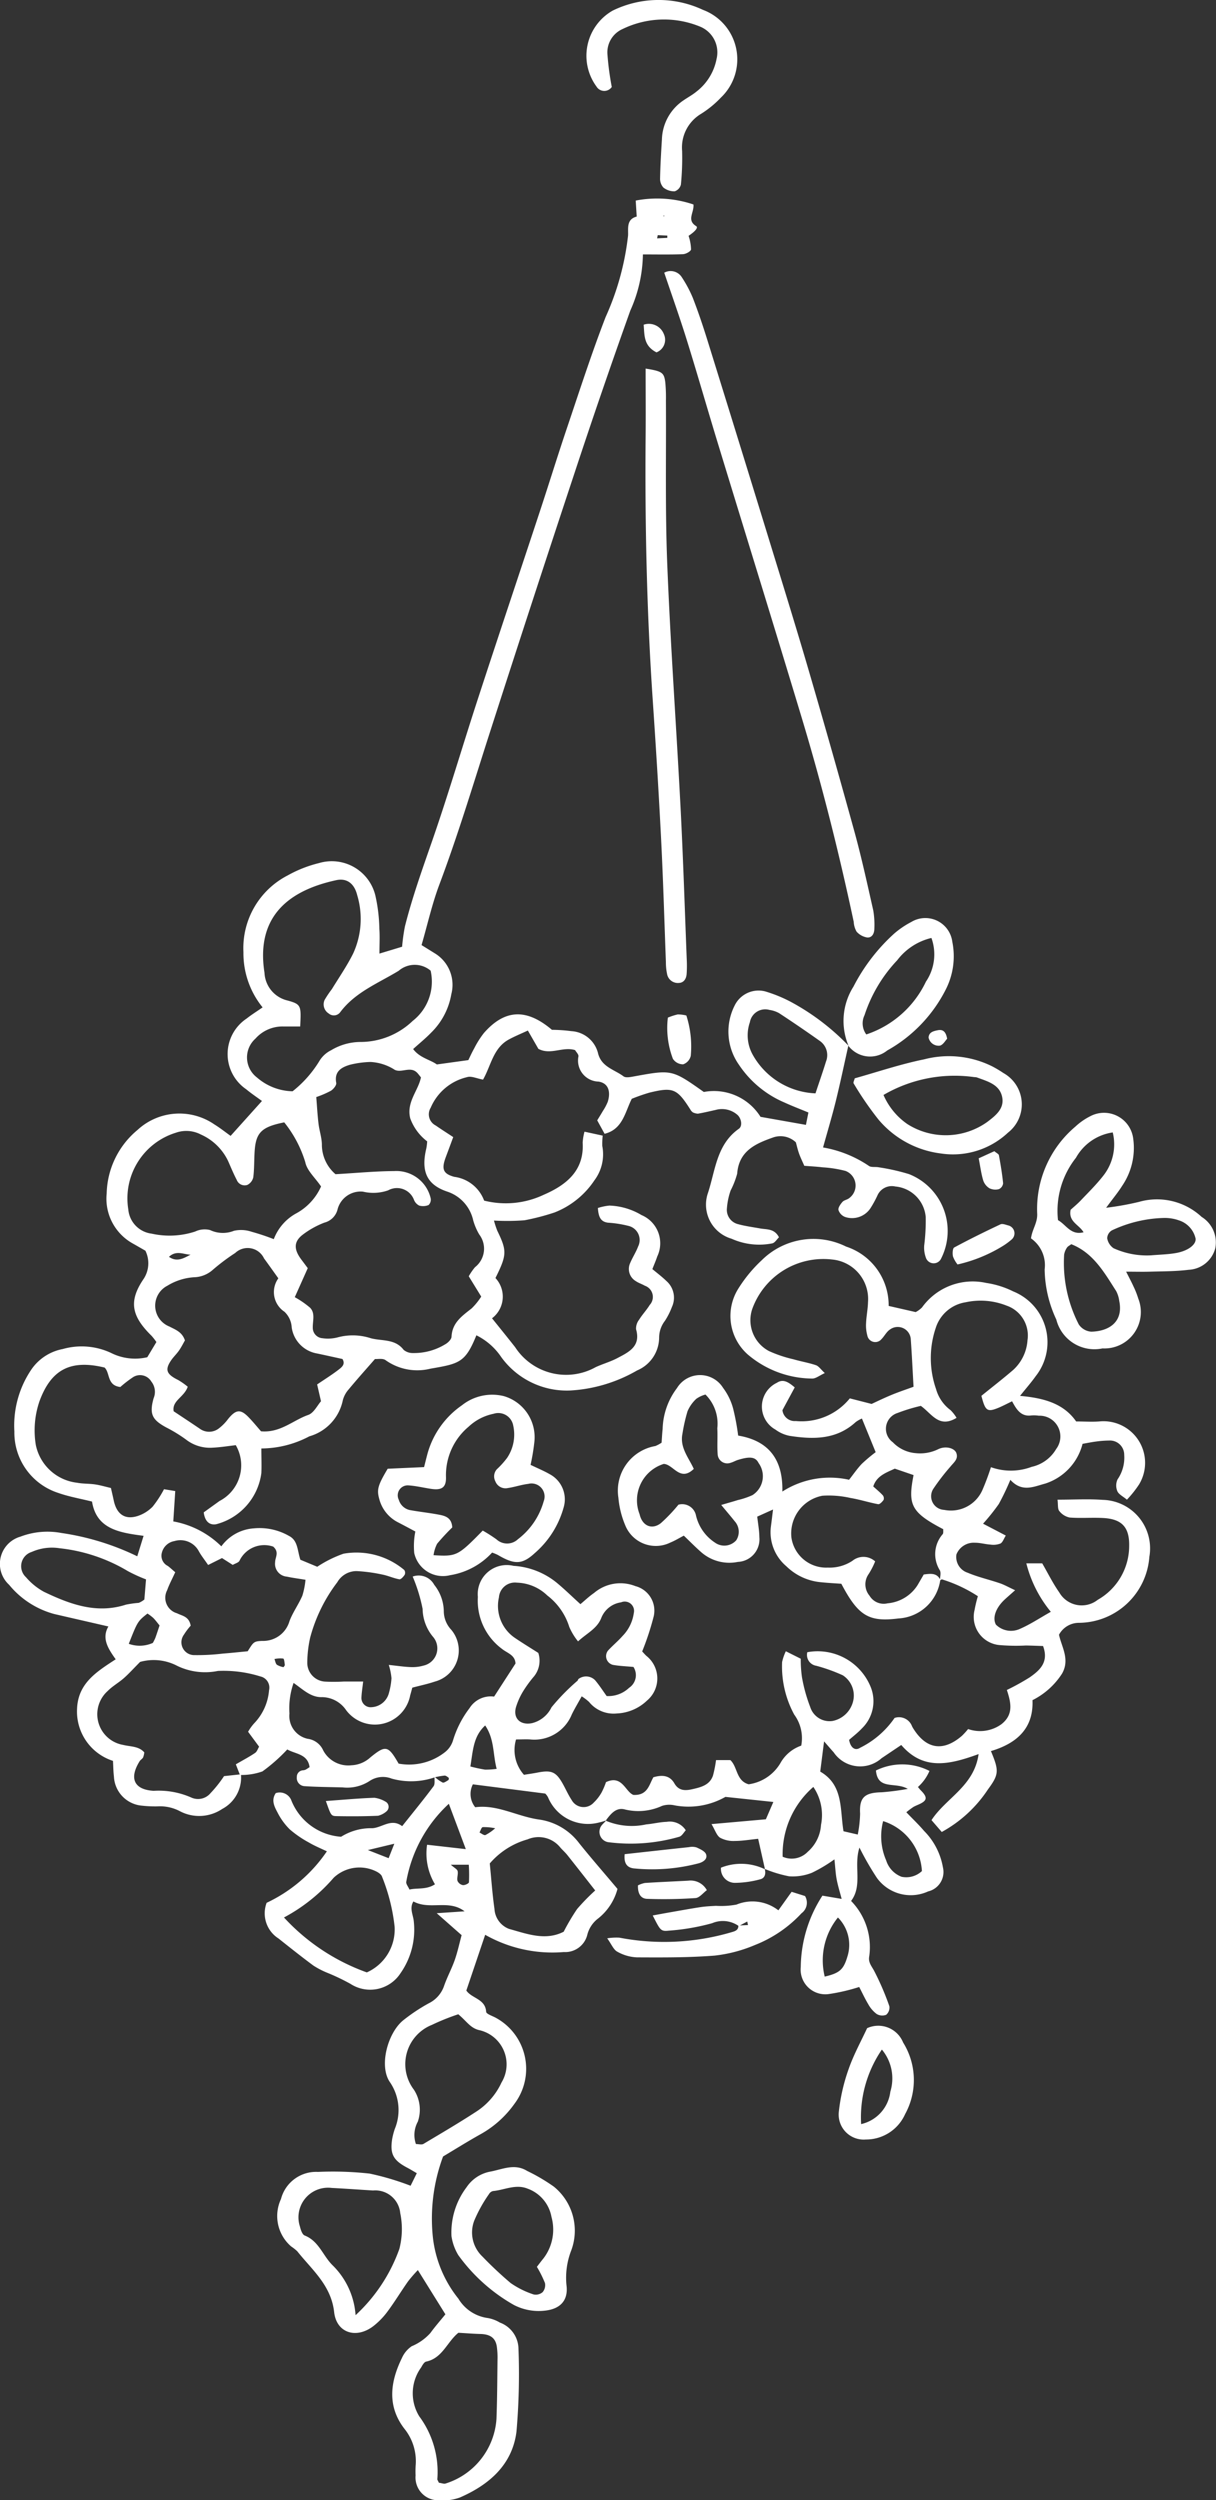 <svg id="グループ_60516" data-name="グループ 60516" xmlns="http://www.w3.org/2000/svg" xmlns:xlink="http://www.w3.org/1999/xlink" width="80.192" height="164.759" viewBox="0 0 80.192 164.759">
  <rect x="0" y="0" width="80.192" height="164.759" fill="#333333" stroke="none"/>
  <defs>
    <clipPath id="clip-path">
      <rect id="長方形_18343" data-name="長方形 18343" width="80.192" height="164.759" fill="#fff"/>
    </clipPath>
  </defs>
  <g id="グループ_60371" data-name="グループ 60371" clip-path="url(#clip-path)">
    <path id="パス_135215" data-name="パス 135215" d="M40,129.74a3.17,3.17,0,0,1-.483.148,2.853,2.853,0,0,1-3.381-1.669,1.114,1.114,0,0,0-.177-.234l-4.775-.609a1.394,1.394,0,0,0,.155,1.51c1.473-.2,2.794.625,4.261.817a4,4,0,0,1,2.591,1.548c.817,1.02,1.678,2,2.531,3.017a3.7,3.7,0,0,1-1.266,1.94,1.947,1.947,0,0,0-.733,1.114,1.5,1.5,0,0,1-1.542,1.106,8.991,8.991,0,0,1-5.185-1.137c-.425,1.255-.823,2.436-1.242,3.673.348.521,1.258.549,1.306,1.4.009.156.457.283.7.432a3.825,3.825,0,0,1,1.17,5.628,6.783,6.783,0,0,1-2.284,2.034c-.844.474-1.665.987-2.427,1.442a11.752,11.752,0,0,0-.69,5.141,7.828,7.828,0,0,0,1.7,4.228,2.673,2.673,0,0,0,1.937,1.277,2.346,2.346,0,0,1,.8.3,1.869,1.869,0,0,1,1.226,1.715,44.014,44.014,0,0,1-.132,5.472c-.272,2.176-1.8,3.5-3.728,4.338a3.177,3.177,0,0,1-1.346.183,1.5,1.5,0,0,1-1.579-1.631,6.352,6.352,0,0,1,.007-.684,3.4,3.4,0,0,0-.736-2.386c-1.157-1.493-.947-3.09-.173-4.671a1.825,1.825,0,0,1,.646-.778,3.41,3.41,0,0,0,1.233-.872c.3-.415.64-.8.989-1.231l-1.816-2.915a9.412,9.412,0,0,0-.646.743c-.46.653-.873,1.339-1.349,1.979a4.875,4.875,0,0,1-.949.977c-1.124.852-2.424.448-2.577-.93-.2-1.771-1.455-2.779-2.433-4.009a2.971,2.971,0,0,0-.4-.316,2.644,2.644,0,0,1-.673-3.126,2.393,2.393,0,0,1,2.438-1.787,22.072,22.072,0,0,1,3.416.112,17.866,17.866,0,0,1,2.694.8l.409-.827c-.236-.137-.423-.253-.617-.355-.934-.492-1.159-.9-1.008-1.894a4.717,4.717,0,0,1,.172-.663,3.257,3.257,0,0,0-.308-3.071c-.751-1.052-.171-3.229.845-4.077a11.894,11.894,0,0,1,1.7-1.134,1.992,1.992,0,0,0,1-1.106c.2-.593.508-1.15.716-1.741.189-.537.307-1.1.456-1.645L28.8,135.869l1.838-.124c-1.043-.806-2.291-.063-3.375-.651-.278.45-.01.89.026,1.321a4.988,4.988,0,0,1-.871,3.4,2.385,2.385,0,0,1-3.311.706,14,14,0,0,0-1.53-.729,5.493,5.493,0,0,1-.906-.47c-.781-.577-1.541-1.182-2.3-1.785a1.964,1.964,0,0,1-.787-2.354,9.871,9.871,0,0,0,3.973-3.393c-.425-.2-.822-.365-1.186-.58a7.111,7.111,0,0,1-1.264-.868,4.271,4.271,0,0,1-.8-1.1c-.209-.391-.438-.822-.121-1.287a.823.823,0,0,1,1.009.434,3.814,3.814,0,0,0,3.3,2.442,3.7,3.7,0,0,1,2.064-.563c.662-.045,1.246-.674,1.963-.135.739-.929,1.424-1.764,2.07-2.63.109-.146.048-.419.07-.625a2.359,2.359,0,0,0,.528.38c.093.037.258-.092.381-.163a.163.163,0,0,0,.018-.152c-.082-.063-.184-.148-.273-.143a4.95,4.95,0,0,0-.64.112,4.78,4.78,0,0,1-2.848.086,1.58,1.58,0,0,0-1.446.152,2.7,2.7,0,0,1-1.775.429c-.85-.025-1.7-.026-2.548-.084a.538.538,0,0,1-.484-.6.428.428,0,0,1,.41-.443.6.6,0,0,0,.165-.041c.092-.048.176-.109.267-.167-.122-.878-.929-.854-1.472-1.167a11.25,11.25,0,0,1-1.639,1.448,4.1,4.1,0,0,1-1.478.233c-.1-.24-.19-.482-.275-.7.5-.292.9-.5,1.272-.753.126-.085.18-.276.263-.41l-.727-.983a3.075,3.075,0,0,1,.43-.587,3.552,3.552,0,0,0,.952-2.145.755.755,0,0,0-.571-.914,8.128,8.128,0,0,0-2.8-.363,4.228,4.228,0,0,1-2.68-.332,3.339,3.339,0,0,0-2.453-.262c-.443.446-.739.777-1.07,1.069s-.753.528-1.07.85a2.051,2.051,0,0,0,1.017,3.549c.481.122,1.029.073,1.4.494a1.276,1.276,0,0,1-.078.331c-.053.1-.171.155-.229.25-.709,1.135-.364,1.877.924,1.952a5.327,5.327,0,0,1,2.5.45,1.072,1.072,0,0,0,1.253-.3,8.083,8.083,0,0,0,.889-1.119l1.115-.12A2.339,2.339,0,0,1,14.651,129a2.725,2.725,0,0,1-2.781.15,2.8,2.8,0,0,0-1.477-.322,7.879,7.879,0,0,1-1.027-.046,2.018,2.018,0,0,1-1.852-1.912c-.041-.336-.042-.678-.063-1.04a3.416,3.416,0,0,1-2.37-3.413c.058-1.692,1.268-2.448,2.549-3.28-.491-.694-.943-1.37-.482-2.164-1.247-.287-2.41-.552-3.571-.821A5.8,5.8,0,0,1,.6,114.226a1.867,1.867,0,0,1,.75-3.173,5,5,0,0,1,2.694-.241,17.052,17.052,0,0,1,5.008,1.537L9.469,111c-1.583-.21-3.106-.433-3.4-2.258-.809-.2-1.543-.326-2.235-.572a4.175,4.175,0,0,1-2.886-4.046,6.589,6.589,0,0,1,1.1-4.054,3.239,3.239,0,0,1,2.088-1.379,4.583,4.583,0,0,1,3.185.255,3.526,3.526,0,0,0,2.393.284l.6-1a3.961,3.961,0,0,0-.32-.412c-1.325-1.3-1.531-2.28-.511-3.765a1.875,1.875,0,0,0,.106-1.842c-.228-.13-.521-.3-.813-.465a3.375,3.375,0,0,1-1.741-3.3,5.6,5.6,0,0,1,2.033-4.192,4.068,4.068,0,0,1,5.071-.364c.385.238.742.522,1.069.754l2.068-2.3c-.334-.246-.7-.49-1.043-.774a2.809,2.809,0,0,1,.035-4.66c.309-.245.647-.454,1.05-.734a5.652,5.652,0,0,1-1.264-3.638,5.387,5.387,0,0,1,2.919-5.059,8.221,8.221,0,0,1,2.06-.811A2.958,2.958,0,0,1,24.753,68.8a10.711,10.711,0,0,1,.264,2.193c.038.5.007,1,.007,1.638l1.494-.452a12.377,12.377,0,0,1,.186-1.34c.476-1.883,1.126-3.709,1.765-5.543,1.107-3.179,2.051-6.414,3.1-9.614,1.328-4.067,2.691-8.123,4.032-12.185.608-1.842,1.181-3.7,1.8-5.533.822-2.433,1.611-4.881,2.536-7.275a17.83,17.83,0,0,0,1.482-5.373c.026-.437-.133-1.075.57-1.253-.019-.315-.038-.629-.065-1.055a7.5,7.5,0,0,1,3.806.257c.059.529-.467,1.03.179,1.427.144.088-.03.326-.5.64a3.01,3.01,0,0,1,.163.894c-.014.129-.34.308-.531.315-.853.034-1.708.015-2.643.015a9.332,9.332,0,0,1-.83,3.7q-1.9,5.315-3.67,10.678-2.908,8.776-5.739,17.577c-1.025,3.206-2,6.425-3.188,9.58-.477,1.273-.775,2.612-1.171,3.98l.89.552a2.429,2.429,0,0,1,1.074,2.68,4.638,4.638,0,0,1-1.332,2.539c-.355.368-.756.691-1.186,1.08.427.581,1.129.7,1.564,1.015l2.077-.287c.09-.183.224-.486.387-.774a6.014,6.014,0,0,1,.636-1.007c1.368-1.566,2.8-1.645,4.488-.215a10.655,10.655,0,0,1,1.284.089,1.924,1.924,0,0,1,1.748,1.42c.211.942,1.08,1.1,1.69,1.558.144.108.445.049.663.009,2.529-.461,2.529-.464,4.632,1.021a3.624,3.624,0,0,1,3.739,1.638l2.995.53.164-.815c-.569-.236-1.09-.434-1.595-.666a6.812,6.812,0,0,1-2.989-2.485,3.789,3.789,0,0,1-.28-3.9,1.753,1.753,0,0,1,2-.934,9.239,9.239,0,0,1,1.732.709,15.353,15.353,0,0,1,3.8,2.9l-.033-.038c-.274,1.221-.53,2.446-.829,3.66-.245.994-.541,1.975-.841,3.057a7.712,7.712,0,0,1,3.012,1.208c.149.121.442.053.663.1a13.729,13.729,0,0,1,2,.451,4.028,4.028,0,0,1,2.121,5.542.542.542,0,0,1-1.015-.039,1.908,1.908,0,0,1-.11-.808,13.171,13.171,0,0,0,.1-1.865,2.206,2.206,0,0,0-2.007-2.017,1.037,1.037,0,0,0-1.154.54,7.116,7.116,0,0,1-.489.9,1.452,1.452,0,0,1-1.664.57.734.734,0,0,1-.44-.458c-.034-.155.132-.387.264-.537.106-.12.315-.141.444-.248a1.03,1.03,0,0,0-.244-1.793,7.8,7.8,0,0,0-1.51-.237c-.388-.048-.779-.066-1.207-.1-.132-.3-.257-.553-.349-.814s-.153-.54-.207-.732a1.47,1.47,0,0,0-1.522-.315c-1.172.413-2.237.9-2.349,2.381a5.631,5.631,0,0,1-.432,1.107,4.564,4.564,0,0,0-.244,1.16.97.97,0,0,0,.71,1.052c.486.136.993.2,1.492.291.437.077.934,0,1.23.582-.138.129-.272.366-.444.4a4.45,4.45,0,0,1-2.681-.306A2.341,2.341,0,0,1,46.69,88.4c.487-1.478.567-3.19,2.034-4.223.262-.184.165-.69-.092-.917a1.549,1.549,0,0,0-1.444-.324c-.387.084-.773.179-1.164.245A.886.886,0,0,1,45.7,83.1a.656.656,0,0,1-.125-.116c-.915-1.456-1.164-1.573-2.751-1.189a12.273,12.273,0,0,0-1.16.405c-.445.877-.595,2.013-1.793,2.306l-.486-.885c.143-.236.263-.426.375-.62a3.358,3.358,0,0,0,.319-.6c.168-.518.151-1.215-.611-1.335A1.384,1.384,0,0,1,38.149,79.4c.01-.134-.149-.28-.223-.408-.814-.253-1.614.347-2.421-.084l-.694-1.207c-.452.211-.87.381-1.262.595-1.031.562-1.173,1.74-1.694,2.64-.41-.072-.778-.255-1.052-.163a3.464,3.464,0,0,0-2.4,2.016.826.826,0,0,0,.331,1.171c.363.252.738.489,1.155.764-.187.508-.343.926-.5,1.345-.276.755-.179,1.07.569,1.274a2.434,2.434,0,0,1,1.969,1.567,5.853,5.853,0,0,0,3.926-.383c1.443-.625,2.686-1.559,2.572-3.432a3.6,3.6,0,0,1,.121-.728l1.2.26a5.077,5.077,0,0,0-.027.684,2.864,2.864,0,0,1-.522,2.267,5.608,5.608,0,0,1-2.624,2.112,15.04,15.04,0,0,1-1.986.516,15.1,15.1,0,0,1-2.011.018,5.906,5.906,0,0,0,.219.672c.643,1.325.639,1.586-.122,3.116a1.791,1.791,0,0,1-.225,2.652c.546.682,1.044,1.291,1.528,1.91a4.01,4.01,0,0,0,5.312,1.308c.464-.212.963-.352,1.413-.587.757-.4,1.575-.771,1.245-1.912a.947.947,0,0,1,.2-.623c.209-.338.492-.633.7-.973a.78.78,0,0,0-.319-1.268c-.2-.116-.423-.181-.608-.311a.927.927,0,0,1-.357-1.193c.155-.367.379-.707.519-1.079a.956.956,0,0,0-.646-1.363,7.3,7.3,0,0,0-1.344-.209c-.508-.065-.623-.421-.662-.968a3.6,3.6,0,0,1,.759-.159,4.407,4.407,0,0,1,2.116.625,2.016,2.016,0,0,1,1.04,2.727c-.087.264-.2.521-.322.833.326.274.64.508.919.779a1.46,1.46,0,0,1,.369,1.721,4.7,4.7,0,0,1-.46.911,1.813,1.813,0,0,0-.382,1.1,2.363,2.363,0,0,1-1.451,2.167,9.9,9.9,0,0,1-4.373,1.321,5.333,5.333,0,0,1-4.588-2.2,4.243,4.243,0,0,0-1.64-1.436c-.732,1.811-1.136,1.872-3.03,2.2a3.6,3.6,0,0,1-2.952-.557c-.184-.142-.537-.065-.707-.079-.63.722-1.195,1.349-1.732,2a1.747,1.747,0,0,0-.386.713,3.126,3.126,0,0,1-2.208,2.381,6.839,6.839,0,0,1-3.165.8c0,.624.022,1.124,0,1.621a4.023,4.023,0,0,1-2.981,3.372c-.456.077-.746-.205-.82-.782l1.044-.751a2.644,2.644,0,0,0,1.07-3.677c-.506.057-1.012.141-1.52.164a2.566,2.566,0,0,1-1.762-.534,9.746,9.746,0,0,0-1.306-.8c-.918-.5-1.127-.867-.83-1.924a1.088,1.088,0,0,0-.152-1.1.863.863,0,0,0-1.194-.294,7.812,7.812,0,0,0-.85.655c-.894-.1-.665-.934-1.039-1.282-2.258-.547-3.529.136-4.294,2.224a5.924,5.924,0,0,0-.241,2.873A3.139,3.139,0,0,0,5.075,107.5c.39.076.8.054,1.194.112.332.048.656.145,1.047.236.066.294.129.558.185.823.192.906.736,1.29,1.577,1.023a2.447,2.447,0,0,0,.989-.617,7.153,7.153,0,0,0,.749-1.148l.741.121-.129,2a6.026,6.026,0,0,1,3.169,1.643,2.884,2.884,0,0,1,2.145-1.185,3.9,3.9,0,0,1,2.3.489c.609.3.559.947.766,1.578l1.114.464a7.727,7.727,0,0,1,1.73-.861,4.9,4.9,0,0,1,4.006,1.072.325.325,0,0,1,.031.315c-.084.127-.251.315-.35.3-.386-.069-.753-.242-1.138-.316a10.545,10.545,0,0,0-1.677-.225,1.46,1.46,0,0,0-1.28.734,10.44,10.44,0,0,0-1.788,3.645,7.769,7.769,0,0,0-.192,1.684,1.243,1.243,0,0,0,1.2,1.221,11.458,11.458,0,0,0,1.2-.006c.393,0,.787,0,1.285,0-.049.446-.106.77-.114,1.095a.608.608,0,0,0,.678.595,1.248,1.248,0,0,0,1.128-.905,4.846,4.846,0,0,0,.177-1,4.164,4.164,0,0,0-.179-.881c.56.058,1.005.128,1.452.144a2.639,2.639,0,0,0,.845-.1,1.162,1.162,0,0,0,.628-1.886,2.938,2.938,0,0,1-.694-1.852,10.881,10.881,0,0,0-.654-2.128,1.165,1.165,0,0,1,1.421.546,2.844,2.844,0,0,1,.63,1.74,1.792,1.792,0,0,0,.49,1.218,2.122,2.122,0,0,1-1.084,3.418c-.479.163-.979.264-1.483.4-.049.18-.09.34-.138.5a2.369,2.369,0,0,1-4.224.985,1.948,1.948,0,0,0-1.567-.861c-.755.032-1.252-.487-1.9-.937a5.06,5.06,0,0,0-.272,2.017,1.534,1.534,0,0,0,1.2,1.665,1.305,1.305,0,0,1,1.026.766,1.869,1.869,0,0,0,1.862.979,1.959,1.959,0,0,0,1.236-.509c1.024-.837,1.183-.8,1.875.4a3.835,3.835,0,0,0,3.03-.734,1.561,1.561,0,0,0,.561-.808,6.664,6.664,0,0,1,1.088-2.116,1.649,1.649,0,0,1,1.618-.758l1.411-2.181c-.027-.567-.544-.683-.882-.957a3.95,3.95,0,0,1-1.6-3.429,1.915,1.915,0,0,1,2.35-2.05,4.983,4.983,0,0,1,2.834,1.1c.526.433,1.014.913,1.579,1.425.3-.25.581-.52.9-.738a2.679,2.679,0,0,1,2.727-.45,1.668,1.668,0,0,1,1.208,1.984,18.043,18.043,0,0,1-.762,2.319c.05.054.155.175.269.286a1.9,1.9,0,0,1,.051,2.951,3.067,3.067,0,0,1-2.006.852,2.076,2.076,0,0,1-1.815-.759,3.4,3.4,0,0,0-.488-.371c-.236.43-.46.8-.651,1.189a2.662,2.662,0,0,1-2.742,1.652c-.28-.018-.561,0-.936,0a2.451,2.451,0,0,0,.522,2.33c.262-.043.58-.086.9-.148.922-.179,1.22-.048,1.669.758.194.349.355.718.575,1.05a.9.9,0,0,0,1.459.17,2.858,2.858,0,0,0,.518-.669,4.87,4.87,0,0,0,.289-.678c1.067-.5,1.271.634,1.805.842.951.049,1.039-.687,1.321-1.164.586-.169,1.078-.129,1.385.406.292.507.735.484,1.194.379.561-.127,1.141-.27,1.352-.9a7.9,7.9,0,0,0,.2-1.015h.943c.485.447.372,1.36,1.207,1.595a2.9,2.9,0,0,0,2.137-1.47,2.517,2.517,0,0,1,1.332-1.078,2.623,2.623,0,0,0-.462-2.044,6.646,6.646,0,0,1-.8-3.465,3.247,3.247,0,0,1,.246-.711l.982.492a8.364,8.364,0,0,0,.081,1.219,10.491,10.491,0,0,0,.545,1.964,1.335,1.335,0,0,0,1.483.918,1.746,1.746,0,0,0,1.321-1.207,1.588,1.588,0,0,0-.654-1.8,11.046,11.046,0,0,0-1.76-.631.722.722,0,0,1-.581-.892,3.775,3.775,0,0,1,4.195,2.334,2.494,2.494,0,0,1-.594,2.686c-.266.286-.582.524-.845.757.084.5.385.747.726.52a5.945,5.945,0,0,0,2.272-1.965.915.915,0,0,1,1.145.535,1.166,1.166,0,0,0,.082.151c.86,1.385,1.985,1.557,3.223.485a5.2,5.2,0,0,0,.4-.439,2.4,2.4,0,0,0,2.212-.331c.786-.634.624-1.386.343-2.244a15.606,15.606,0,0,0,1.5-.827c.667-.466,1.284-1,.887-2.07-.363-.011-.746-.028-1.128-.034a12.724,12.724,0,0,1-1.705-.025,1.865,1.865,0,0,1-1.685-2.308,8.727,8.727,0,0,1,.219-.915,9.386,9.386,0,0,0-2.363-1.108c-.035-.012-.1.052-.141.074.006-.229.086-.492,0-.668a2,2,0,0,1,.184-2.386c.058-.071.028-.216.039-.326-2.143-1.119-2.34-1.611-1.96-3.568l-1.237-.424c-.6.275-1.2.485-1.421,1.173.22.2.442.381.633.588a.325.325,0,0,1,.048.3c-.087.122-.255.3-.357.281-.612-.112-1.209-.309-1.822-.409a6.463,6.463,0,0,0-1.851-.149,2.528,2.528,0,0,0-2.048,2.759,2.311,2.311,0,0,0,2.4,1.977,2.725,2.725,0,0,0,1.622-.446,1.151,1.151,0,0,1,1.5.037,5.137,5.137,0,0,1-.426.831,1.168,1.168,0,0,0,.056,1.433,1.087,1.087,0,0,0,1.187.5,2.609,2.609,0,0,0,1.981-1.2c.141-.243.283-.486.406-.7.47-.062.871-.112,1.091.354a2.949,2.949,0,0,1-2.762,2.543c-1.954.246-2.646-.167-3.763-2.286-.421-.03-.874-.053-1.326-.1A3.734,3.734,0,0,1,51.852,113a2.936,2.936,0,0,1-1.014-2.6c.045-.33.083-.66.142-1.135l-1.042.47c.051.464.136.908.14,1.354a1.489,1.489,0,0,1-1.416,1.629,2.818,2.818,0,0,1-2.4-.624c-.384-.335-.742-.7-1.166-1.106-.292.152-.577.328-.884.453a2.172,2.172,0,0,1-2.983-1.146,5.99,5.99,0,0,1-.448-1.812,2.984,2.984,0,0,1,2.437-3.4,2.188,2.188,0,0,0,.413-.222c.018-.253.033-.578.068-.9a4.66,4.66,0,0,1,.948-2.7,1.784,1.784,0,0,1,3.038-.011,3.991,3.991,0,0,1,.663,1.364,15.573,15.573,0,0,1,.332,1.78c1.922.32,2.967,1.48,2.914,3.689a5.8,5.8,0,0,1,4.4-.777c.283-.358.533-.727.836-1.046a10.452,10.452,0,0,1,.918-.773l-.906-2.217a2.1,2.1,0,0,0-.41.233c-1.275,1.168-2.8,1.15-4.362.908A2.328,2.328,0,0,1,51.14,104a1.736,1.736,0,0,1,.095-3.086c.411-.271.758-.05,1.175.306l-.811,1.5a.814.814,0,0,0,.881.716,4.09,4.09,0,0,0,3.563-1.494l1.437.367c.428-.2.881-.418,1.347-.609s.947-.351,1.419-.523c-.061-1.075-.107-2.092-.181-3.106a.863.863,0,0,0-1.38-.663c-.226.15-.358.433-.557.633a.531.531,0,0,1-.93-.243,2.517,2.517,0,0,1-.082-.826c.02-.455.115-.908.126-1.362a2.613,2.613,0,0,0-2.375-2.82,4.985,4.985,0,0,0-5.256,3.255,2.3,2.3,0,0,0,1.1,2.779,8.4,8.4,0,0,0,1.611.541c.491.144,1,.227,1.485.39.184.062.318.273.587.52-.361.163-.6.37-.838.361a6.628,6.628,0,0,1-4.247-1.59,3.387,3.387,0,0,1-.6-4.366,9.213,9.213,0,0,1,1.526-1.842A4.843,4.843,0,0,1,55.8,91.94a4.073,4.073,0,0,1,2.805,3.91l1.781.406a1.663,1.663,0,0,0,.417-.305,4.116,4.116,0,0,1,4.231-1.617,5.975,5.975,0,0,1,1.789.561,3.609,3.609,0,0,1,1.474,5.59c-.283.4-.614.774-1.028,1.293,1.574.14,2.876.5,3.7,1.685.58,0,1.092.04,1.6-.007a2.742,2.742,0,0,1,2.549,4.157,7.058,7.058,0,0,1-.8,1.005c-.258-.216-.538-.347-.632-.56a.968.968,0,0,1,.013-.777,2.517,2.517,0,0,0,.44-1.615.939.939,0,0,0-1-.945,6.589,6.589,0,0,0-.855.065c-.279.035-.555.093-.892.151a3.71,3.71,0,0,1-2.462,2.62c-.761.2-1.527.6-2.3-.247a16.426,16.426,0,0,1-.762,1.593A13.6,13.6,0,0,1,64.83,110.2l1.5.782c-.129.2-.2.444-.355.526a1.3,1.3,0,0,1-.66.069c-.34-.022-.679-.124-1.017-.122a1.231,1.231,0,0,0-1.223.766,1.089,1.089,0,0,0,.741,1.211c.676.286,1.4.448,2.1.686.305.1.591.266,1.028.467-.307.274-.506.445-.7.625-.585.549-.807,1.2-.566,1.642a1.413,1.413,0,0,0,1.581.281c.691-.3,1.329-.727,2.04-1.127a8.151,8.151,0,0,1-1.615-3.193h1.047c.374.645.7,1.313,1.124,1.914a1.707,1.707,0,0,0,2.54.488,4.088,4.088,0,0,0,2.071-3.531c.026-1.24-.469-1.788-1.7-1.858-.739-.042-1.486.025-2.223-.032a1.154,1.154,0,0,1-.686-.429c-.116-.14-.073-.413-.116-.747,1.055,0,2.024-.058,2.985.012a3.2,3.2,0,0,1,3.071,3.754,4.69,4.69,0,0,1-4.65,4.349,1.493,1.493,0,0,0-1.309.784c.167.8.738,1.622.2,2.565a4.949,4.949,0,0,1-1.949,1.748c.082,1.875-1.057,2.854-2.74,3.355.535,1.286.542,1.529-.2,2.531a8.568,8.568,0,0,1-3.043,2.8l-.675-.781c.952-1.464,2.811-2.231,3.105-4.352-1.929.7-3.64,1.1-5.1-.6l-1.3.873a2.113,2.113,0,0,1-3.155-.386c-.18-.2-.358-.409-.635-.725-.1.777-.176,1.383-.254,1.992,1.547.89,1.292,2.506,1.535,3.931l.941.217a8.1,8.1,0,0,0,.154-1.374c-.061-1.069.292-1.391,1.42-1.411a16.959,16.959,0,0,0,1.724-.223c-.813-.489-1.979.116-2.1-1.213a3.949,3.949,0,0,1,3.53.029,3.018,3.018,0,0,1-.761,1.059c.064.075.122.155.192.224.375.375.418.589.125.785-.187.125-.41.192-.606.3a5.365,5.365,0,0,0-.476.355c.411.43.814.811,1.171,1.231a4.489,4.489,0,0,1,1.242,2.4,1.313,1.313,0,0,1-.975,1.585,2.755,2.755,0,0,1-3.378-.889,18.929,18.929,0,0,1-1.151-2c-.4,1.23.225,2.489-.552,3.518a4.347,4.347,0,0,1,1.192,3.682c-.06.373.155.607.32.91A17.623,17.623,0,0,1,58.651,142a.621.621,0,0,1-.213.565.716.716,0,0,1-.628-.058,1.993,1.993,0,0,1-.548-.636c-.23-.382-.415-.791-.6-1.141a12.419,12.419,0,0,1-2.025.469,1.628,1.628,0,0,1-1.829-1.782,8.785,8.785,0,0,1,1.429-4.705l1.268.215c-.115-.442-.247-.859-.328-1.286-.073-.383-.09-.778-.149-1.321a9.832,9.832,0,0,1-1.486.885,3.438,3.438,0,0,1-1.506.231,8.275,8.275,0,0,1-1.619-.492l.034.039-.452-2.018c-.536.054-1.034.141-1.531.143a1.866,1.866,0,0,1-.976-.211c-.231-.149-.33-.5-.57-.9l3.585-.317.494-1.142-3.161-.335a4.939,4.939,0,0,1-3.349.559,1.553,1.553,0,0,0-.832.034,3.741,3.741,0,0,1-2.5.223c-.569-.122-.914.349-1.226.762Zm-8.261-34.5-.826-1.344a3.915,3.915,0,0,1,.414-.6,1.543,1.543,0,0,0,.28-2.152,3.931,3.931,0,0,1-.4-.933,2.582,2.582,0,0,0-1.728-1.9c-1.363-.464-1.719-1.367-1.363-2.846a3.718,3.718,0,0,0,.056-.459,3.338,3.338,0,0,1-1.118-1.518c-.266-1.069.532-1.819.707-2.7-.115-.14-.179-.232-.256-.309-.443-.441-1.011.03-1.466-.185a3.26,3.26,0,0,0-1.607-.521,6.3,6.3,0,0,0-1.34.18c-.563.166-1.062.433-.918,1.2.028.151-.183.409-.349.516a6.342,6.342,0,0,1-.968.417c.052.643.081,1.2.149,1.761.054.453.21.9.221,1.349a2.559,2.559,0,0,0,.9,1.974c1.377-.079,2.624-.2,3.871-.207a2.322,2.322,0,0,1,2.405,1.8.487.487,0,0,1-.141.439.957.957,0,0,1-.617.035.717.717,0,0,1-.338-.363,1.2,1.2,0,0,0-1.708-.642,2.946,2.946,0,0,1-1.664.086,1.573,1.573,0,0,0-1.667,1.143,1.2,1.2,0,0,1-.877.9,5.715,5.715,0,0,0-1.473.83c-.563.46-.53.965-.033,1.621.133.176.264.353.411.549l-.856,1.912a6.029,6.029,0,0,1,1.014.7c.348.367.161.865.173,1.314a.687.687,0,0,0,.638.691,2.531,2.531,0,0,0,1.007-.057,3.827,3.827,0,0,1,2.178.057c.751.2,1.6.024,2.171.769a.937.937,0,0,0,.621.208,3.948,3.948,0,0,0,2.118-.576c.183-.1.41-.325.418-.5.042-.929.7-1.371,1.33-1.869a4.425,4.425,0,0,0,.629-.777m-13.38-1.2c-.357-.5-.646-.909-.945-1.315a1.193,1.193,0,0,0-1.9-.357,13.423,13.423,0,0,0-1.5,1.128,1.928,1.928,0,0,1-1.219.471,3.815,3.815,0,0,0-1.75.556,1.476,1.476,0,0,0,.126,2.69c.41.215.842.357,1.027.917-.116.2-.239.451-.4.679s-.379.429-.533.666c-.4.607-.269.892.49,1.266a4.8,4.8,0,0,1,.627.44c-.224.684-1.054.915-.928,1.617.6.4,1.163.77,1.722,1.149a1.044,1.044,0,0,0,1.276-.032,3.081,3.081,0,0,0,.587-.6c.509-.629.814-.676,1.333-.148.312.318.593.666.844.952,1.277.112,2.112-.73,3.115-1.08.365-.128.6-.628.84-.9l-.255-1.108c.5-.339.977-.636,1.42-.977.2-.155.464-.354.25-.7-.555-.121-1.107-.244-1.661-.361a2.033,2.033,0,0,1-1.685-1.714,1.531,1.531,0,0,0-.478-1.038,1.552,1.552,0,0,1-.406-2.2m1.437-16.6c-.458,0-.79,0-1.121,0a2.38,2.38,0,0,0-1.823.8,1.659,1.659,0,0,0,.1,2.563,3.685,3.685,0,0,0,2.349.908,7.526,7.526,0,0,0,1.793-2.038,1.885,1.885,0,0,1,.754-.67,3.77,3.77,0,0,1,1.952-.542,4.978,4.978,0,0,0,3.418-1.385A3.284,3.284,0,0,0,28.4,73.757a1.623,1.623,0,0,0-2.106.006c-1.341.817-2.853,1.4-3.849,2.719a.52.52,0,0,1-.762.1.708.708,0,0,1-.274-.9,6.913,6.913,0,0,1,.476-.707c.478-.778,1-1.535,1.405-2.349a5.45,5.45,0,0,0,.266-3.848c-.191-.771-.688-1.135-1.378-.986-2.927.633-5.341,2.232-4.736,6.1a1.971,1.971,0,0,0,1.519,1.831c.921.251.9.352.836,1.711m40.939,25a11.368,11.368,0,0,0-1.543.47,1.092,1.092,0,0,0-.314,1.93,2.344,2.344,0,0,0,1.507.718,2.712,2.712,0,0,0,1.483-.259c.507-.247,1.087-.066,1.2.252.143.4-.168.616-.377.877a14.41,14.41,0,0,0-1.145,1.485.9.9,0,0,0,.717,1.383,2.266,2.266,0,0,0,2.526-1.314,15.824,15.824,0,0,0,.56-1.5,3.9,3.9,0,0,0,2.686-.022,2.491,2.491,0,0,0,1.617-1.177,1.37,1.37,0,0,0-1.148-2.193,2.2,2.2,0,0,0-.512-.015c-.679.082-.971-.422-1.249-.935-.348.168-.6.3-.857.411-.781.326-.905.241-1.166-.771.7-.567,1.416-1.12,2.1-1.709a2.906,2.906,0,0,0,.94-1.957,2.082,2.082,0,0,0-1.384-2.28,4.64,4.64,0,0,0-2.692-.22,2.464,2.464,0,0,0-1.978,1.7,6.207,6.207,0,0,0,.024,4.023,2.593,2.593,0,0,0,.951,1.383,2.462,2.462,0,0,1,.4.512c-1.158.7-1.619-.259-2.349-.785M18.055,91.452a3.246,3.246,0,0,1,1.462-1.691,3.751,3.751,0,0,0,1.656-1.784c-.39-.575-.932-1.047-1.04-1.6a7.808,7.808,0,0,0-1.388-2.624c-1.5.3-1.874.67-1.953,1.923-.036.568-.018,1.141-.089,1.7a.746.746,0,0,1-.391.5.56.56,0,0,1-.7-.331c-.209-.4-.384-.825-.568-1.241a3.608,3.608,0,0,0-1.8-1.752,2.077,2.077,0,0,0-1.645-.117A4.528,4.528,0,0,0,8.461,89.49,1.76,1.76,0,0,0,10,91.087a5.432,5.432,0,0,0,2.868-.138,1.454,1.454,0,0,1,.984-.1,1.971,1.971,0,0,0,1.577.05,2.143,2.143,0,0,1,1.155.061,15,15,0,0,1,1.47.489m-6.5,21.953c-.209.461-.4.809-.529,1.179a1.063,1.063,0,0,0,.65,1.523c.344.177.79.2.9.817a4.269,4.269,0,0,0-.446.593.845.845,0,0,0,.7,1.347,14.236,14.236,0,0,0,1.862-.1c.539-.041,1.077-.1,1.643-.153.384-.6.382-.662.967-.683a1.8,1.8,0,0,0,1.791-1.306c.219-.582.6-1.1.848-1.676a5.163,5.163,0,0,0,.207-1.047c-.468-.077-.854-.126-1.233-.208a.844.844,0,0,1-.77-.952c0-.32.293-.653-.125-1.025a1.811,1.811,0,0,0-2.227.935c-.066.123-.274.171-.444.27l-.708-.451-.915.457c-.244-.358-.456-.62-.615-.911a1.373,1.373,0,0,0-1.608-.665,1.029,1.029,0,0,0-.83.776.748.748,0,0,0,.393.862c.137.1.257.217.5.422M35.5,118.716a1.646,1.646,0,0,1-.273,1.534,8.074,8.074,0,0,0-.709.963,4.585,4.585,0,0,0-.491,1.078c-.208.74.293,1.211,1.06,1.053a1.948,1.948,0,0,0,1.283-1.043,13.892,13.892,0,0,1,1.7-1.739c.043-.028.052-.113.095-.139a.833.833,0,0,1,1.078.09c.287.339.528.718.765,1.046a1.989,1.989,0,0,0,1.477-.542,1,1,0,0,0,.29-1.377c-.456-.043-.906-.058-1.347-.135a.592.592,0,0,1-.335-.938c.306-.335.662-.626.962-.967a2.668,2.668,0,0,0,.742-1.507.614.614,0,0,0-.84-.71,1.653,1.653,0,0,0-1.293,1c-.274.735-.946,1.018-1.543,1.573a4.013,4.013,0,0,1-.58-.957,4.163,4.163,0,0,0-1.448-2.068,3.008,3.008,0,0,0-2.006-.845,1.057,1.057,0,0,0-1.184.97,2.547,2.547,0,0,0,1.082,2.69c.514.347,1.046.67,1.515.971M28.944,173.4c.207.03.33.086.426.057a4.8,4.8,0,0,0,3.371-4.262c.049-1.307.053-2.616.069-3.924a5.083,5.083,0,0,0-.047-.85c-.088-.564-.432-.806-1.077-.824-.485-.013-.968-.053-1.456-.08-.746.6-1.051,1.676-2.125,1.9-.131.027-.247.231-.326.377a2.9,2.9,0,0,0-.129,3.232,6.145,6.145,0,0,1,1.191,4.142c0,.05.045.1.1.231m1.282-30.871a14.8,14.8,0,0,0-1.741.7,2.784,2.784,0,0,0-1.184,4.275,2.418,2.418,0,0,1,.255,2.105,1.825,1.825,0,0,0-.124,1.472c.179,0,.381.063.5-.01,1.173-.7,2.348-1.388,3.49-2.133a4.558,4.558,0,0,0,1.654-1.91,2.31,2.31,0,0,0-1.5-3.46c-.573-.15-.8-.585-1.355-1.042m17.344-33.559c.573-.168.84-.241,1.1-.324a4.972,4.972,0,0,0,.966-.327,1.478,1.478,0,0,0,.4-2.111c-.2-.4-.555-.455-1.365-.206-.163.05-.313.144-.477.187a.634.634,0,0,1-.858-.567c-.041-.567.007-1.141-.023-1.709a2.7,2.7,0,0,0-.782-2.22,1.939,1.939,0,0,0-.6.279,2.391,2.391,0,0,0-.583.824,11.189,11.189,0,0,0-.336,1.492c-.184.9.427,1.588.749,2.306-.912.879-1.345-.307-1.982-.329a2.512,2.512,0,0,0-1.59,3.319c.169.754.8,1.05,1.4.585a10.568,10.568,0,0,0,1.161-1.218.929.929,0,0,1,1.159.724,2.939,2.939,0,0,0,1.252,1.778,1.055,1.055,0,0,0,1.4-.155,1.032,1.032,0,0,0-.1-1.253c-.238-.3-.491-.594-.892-1.077M23.449,162.358a10.948,10.948,0,0,0,2.889-4.369,5.242,5.242,0,0,0,.057-2.358,1.652,1.652,0,0,0-1.794-1.49c-.906-.055-1.811-.122-2.718-.168a1.951,1.951,0,0,0-2.1,2.553c.049.212.151.519.307.58.934.366,1.2,1.325,1.831,1.952a5.093,5.093,0,0,1,1.528,3.3m15.8-27.991c-.647-.824-1.236-1.579-1.833-2.328-.141-.177-.315-.328-.465-.5a1.839,1.839,0,0,0-2.16-.536,5.105,5.105,0,0,0-2.492,1.588c.1.972.165,1.989.31,2.994a1.494,1.494,0,0,0,.965,1.319c1.184.327,2.394.8,3.6.185a14.132,14.132,0,0,1,.883-1.494,13.694,13.694,0,0,1,1.2-1.229m-20.528,1.785a13.693,13.693,0,0,0,5.462,3.619,3.1,3.1,0,0,0,1.833-3.013,12.419,12.419,0,0,0-.826-3.287c-.036-.137-.215-.266-.358-.34a2.482,2.482,0,0,0-2.833.4,11.418,11.418,0,0,1-3.277,2.619M9.63,113.87a10.006,10.006,0,0,1-1.2-.546,11.063,11.063,0,0,0-4.5-1.506,3.27,3.27,0,0,0-1.839.244.984.984,0,0,0-.377,1.666,4.214,4.214,0,0,0,1.184.961c1.71.817,3.463,1.474,5.412.845a7.076,7.076,0,0,1,.842-.117,1.558,1.558,0,0,0,.369-.219q.047-.573.109-1.328M53.778,81.846c.268-.808.494-1.448.694-2.1a1.138,1.138,0,0,0-.419-1.367q-1.317-.934-2.668-1.819a1.8,1.8,0,0,0-.64-.216,1.026,1.026,0,0,0-1.292.809,2.627,2.627,0,0,0,.189,2.148,4.972,4.972,0,0,0,4.137,2.541m-23.061,49.8L29.6,128.658a9.126,9.126,0,0,0-2.81,5.152c-.016.141.125.3.213.5.533-.123,1.108.025,1.682-.347a3.947,3.947,0,0,1-.52-2.606l2.553.289m20.894.5a1.469,1.469,0,0,0,1.658-.326,2.56,2.56,0,0,0,.874-1.773,3.293,3.293,0,0,0-.506-2.5,5.873,5.873,0,0,0-2.025,4.6m9.185.948A3.664,3.664,0,0,0,58.24,129.8a3.989,3.989,0,0,0,.2,2.587,1.694,1.694,0,0,0,1.011,1.08,1.506,1.506,0,0,0,1.349-.377m-6.414,6.957c.985-.231,1.243-.459,1.5-1.324a2.556,2.556,0,0,0-.627-2.572,4.49,4.49,0,0,0-.87,3.9M31.021,126.2a9.776,9.776,0,0,0,.962.207,5.007,5.007,0,0,0,.771-.051c-.258-.977-.138-1.943-.757-2.86-.786.72-.8,1.629-.976,2.7m-22.529-8.08a2.122,2.122,0,0,0,1.587-.059,3.1,3.1,0,0,0,.163-.323c.094-.258.177-.521.281-.827-.134-.163-.264-.343-.419-.5a3.068,3.068,0,0,0-.379-.286c-.65.518-.65.518-1.233,1.995m22.426,14.556H29.728c.239.213.425.3.452.421.045.2-.059.443-.01.645a.491.491,0,0,0,.356.28c.132.015.395-.109.4-.19a10.04,10.04,0,0,0-.011-1.156m-6.655-.965,1.369.536.376-.954-1.745.418M18.7,119.655c.036-.061.09-.11.084-.149-.023-.148-.038-.4-.106-.418a1.827,1.827,0,0,0-.578.03c.052.13.069.3.164.381a1.33,1.33,0,0,0,.437.157M12.569,92.471c-.432,0-.935-.319-1.426.144.529.367.967.095,1.426-.144m20.088,37.8a3.575,3.575,0,0,0-.821-.075c-.089.015-.144.231-.215.355.132.062.29.2.391.168a3.074,3.074,0,0,0,.644-.448M43.376,25.287c-.014.07-.028.14-.042.211l.674-.032c0-.05,0-.1,0-.151l-.629-.028m.4-1.241.059-.039h-.118Z" transform="translate(0 -9.791)" fill="#fff"/>
    <path id="パス_135216" data-name="パス 135216" d="M125.083,138.609c.193.385.354.682.493.988a5.52,5.52,0,0,1,.312.795,2.4,2.4,0,0,1-2.359,3.28,2.592,2.592,0,0,1-3.046-1.9,8.033,8.033,0,0,1-.77-3.307,2.154,2.154,0,0,0-.9-2.043c.078-.606.437-1.023.408-1.629a7.1,7.1,0,0,1,2.523-5.741,4.192,4.192,0,0,1,.979-.681,1.939,1.939,0,0,1,2.833,1.5,4.429,4.429,0,0,1-.735,3.092c-.266.426-.592.814-1.054,1.441a19.03,19.03,0,0,0,2.163-.386,4.32,4.32,0,0,1,4.135.988,1.977,1.977,0,0,1,.9,2.066,1.905,1.905,0,0,1-1.754,1.419c-.842.106-1.7.1-2.549.124-.492.015-.985,0-1.574,0m-3.621-1.809c-.118.091-.231.14-.282.225a1.13,1.13,0,0,0-.188.47,8.867,8.867,0,0,0,.967,4.592,1.081,1.081,0,0,0,.826.477c1.137-.026,2.132-.617,1.842-2.028a1.925,1.925,0,0,0-.2-.644c-.786-1.227-1.51-2.521-2.963-3.093m5.264.734c.561-.05,1.13-.056,1.681-.159.781-.147,1.307-.565,1.252-.951a1.632,1.632,0,0,0-1.089-1.192,2.8,2.8,0,0,0-.993-.162,8.54,8.54,0,0,0-3.432.816.631.631,0,0,0-.315.522,1,1,0,0,0,.419.657,5.289,5.289,0,0,0,2.477.469m-2.53-8.1a3.321,3.321,0,0,0-2.425,1.67,5.634,5.634,0,0,0-1.185,4.111c.546.305.838,1.013,1.686.8-.291-.509-1.015-.69-.853-1.482.177-.163.437-.373.665-.613.506-.532,1.034-1.051,1.484-1.627a3.328,3.328,0,0,0,.628-2.862" transform="translate(-50.821 -54.814)" fill="#fff"/>
    <path id="パス_135217" data-name="パス 135217" d="M76.552,31.334a.873.873,0,0,1,1.159.305,8.107,8.107,0,0,1,.721,1.351c.35.9.662,1.823.95,2.748q2.112,6.787,4.2,13.582c.856,2.781,1.717,5.559,2.532,8.352q1.534,5.255,2.988,10.533c.467,1.7.843,3.435,1.233,5.159a5.571,5.571,0,0,1,.071,1.195c0,.308-.143.611-.472.585a1.19,1.19,0,0,1-.7-.386,1.448,1.448,0,0,1-.188-.645c-.963-4.524-2.089-9.008-3.426-13.437-1.829-6.065-3.707-12.115-5.557-18.173-.683-2.238-1.327-4.489-2.023-6.723-.456-1.466-.973-2.913-1.49-4.446" transform="translate(-32.745 -13.365)" fill="#fff"/>
    <path id="パス_135218" data-name="パス 135218" d="M74.391,42.445c1.093.177,1.218.258,1.3.921a10.8,10.8,0,0,1,.04,1.195c.023,3.594-.055,7.192.088,10.781.213,5.353.6,10.7.878,16.052.173,3.361.279,6.726.411,10.09a7.882,7.882,0,0,1-.011.854c-.022.311-.179.574-.5.592a.722.722,0,0,1-.778-.534,3.739,3.739,0,0,1-.09-.845c-.1-2.678-.177-5.357-.312-8.034-.155-3.075-.347-6.148-.555-9.22-.394-5.807-.52-11.62-.469-17.438.013-1.421,0-2.842,0-4.415" transform="translate(-31.815 -18.156)" fill="#fff"/>
    <path id="パス_135219" data-name="パス 135219" d="M53.627,165.227c.47.227.89.4,1.276.623a1.875,1.875,0,0,1,.9,2.191,6.131,6.131,0,0,1-1.9,3c-.84.773-1.351.76-2.438.121a3.424,3.424,0,0,0-.377-.156,4.785,4.785,0,0,1-2.772,1.491,1.937,1.937,0,0,1-2.363-1.459,4.929,4.929,0,0,1,.073-1.42c-.327-.174-.72-.387-1.117-.592a2.4,2.4,0,0,1-1.261-1.544c-.174-.623-.1-.9.554-2l2.4-.108c.08-.311.155-.629.242-.943a5.738,5.738,0,0,1,2.26-3.135,3.206,3.206,0,0,1,2.756-.6,2.818,2.818,0,0,1,2.014,3.028,14.012,14.012,0,0,1-.249,1.5m-3.157,4.332a9.935,9.935,0,0,1,.91.581,1.035,1.035,0,0,0,1.412-.01,4.74,4.74,0,0,0,1.7-2.5.861.861,0,0,0-1.02-1.147c-.45.052-.888.207-1.338.273a.719.719,0,0,1-.831-.444.7.7,0,0,1,.1-.793,5.606,5.606,0,0,0,.679-.753,2.749,2.749,0,0,0,.4-2.129,1,1,0,0,0-1.292-.775,3.387,3.387,0,0,0-1.65.853,4.159,4.159,0,0,0-1.492,3.313c.024.7-.29.887-.98.783-.506-.076-1.008-.2-1.516-.231a.658.658,0,0,0-.615.954.973.973,0,0,0,.714.672c.616.113,1.24.179,1.855.292.448.082.916.171.956.855a13.906,13.906,0,0,0-1,1.077,2.346,2.346,0,0,0-.233.753c1.527.089,1.6.052,3.242-1.621" transform="translate(-18.635 -68.694)" fill="#fff"/>
    <path id="パス_135220" data-name="パス 135220" d="M69.25,5.731A.6.6,0,0,1,68.24,5.7a3.425,3.425,0,0,1,1.068-5A6.9,6.9,0,0,1,75.264.65a3.48,3.48,0,0,1,1.191,5.773A6.788,6.788,0,0,1,75.142,7.5a2.577,2.577,0,0,0-1.253,2.447,18.035,18.035,0,0,1-.08,2.217.628.628,0,0,1-.414.445,1.161,1.161,0,0,1-.743-.252.86.86,0,0,1-.216-.615c.017-.853.068-1.706.121-2.559A3.206,3.206,0,0,1,74,6.6c.283-.192.588-.358.849-.575a3.557,3.557,0,0,0,1.312-2.142,1.831,1.831,0,0,0-1.057-2.116,6.256,6.256,0,0,0-5.14.145A1.682,1.682,0,0,0,68.963,3.57a18.767,18.767,0,0,0,.287,2.161" transform="translate(-28.905 0)" fill="#fff"/>
    <path id="パス_135221" data-name="パス 135221" d="M52.029,254.1a4.935,4.935,0,0,1,.993-3.217,2.409,2.409,0,0,1,1.526-1.025c.822-.144,1.626-.573,2.47-.053a12.171,12.171,0,0,1,1.757,1.032,3.733,3.733,0,0,1,1.158,4.191,4.962,4.962,0,0,0-.321,2.3c.135,1.033-.432,1.595-1.471,1.689a3.558,3.558,0,0,1-1.993-.377,11.5,11.5,0,0,1-3.67-3.287,3.369,3.369,0,0,1-.449-1.25m5.634,2.021c.149-.192.283-.374.426-.547a3.121,3.121,0,0,0,.534-2.742,2.44,2.44,0,0,0-1.576-1.863c-.786-.319-1.522.092-2.281.159a.422.422,0,0,0-.263.2,9.283,9.283,0,0,0-.977,1.76,2.184,2.184,0,0,0,.545,2.358,24.99,24.99,0,0,0,1.86,1.745,5.811,5.811,0,0,0,1.51.75.69.69,0,0,0,.6-.152.712.712,0,0,0,.153-.6,7.427,7.427,0,0,0-.532-1.065" transform="translate(-22.255 -106.744)" fill="#fff"/>
    <path id="パス_135222" data-name="パス 135222" d="M98.451,123.093c1.512-.422,3.019-.935,4.566-1.248a6.438,6.438,0,0,1,4.5.465,7.8,7.8,0,0,1,.734.438,2.363,2.363,0,0,1,.3,3.926,5.305,5.305,0,0,1-4.428,1.373,6.4,6.4,0,0,1-4.122-2.245,21.45,21.45,0,0,1-1.629-2.37c-.042-.063.041-.207.073-.34m1.895,1.1a4.5,4.5,0,0,0,1.577,1.92,4.72,4.72,0,0,0,5.269-.144c.557-.424,1.138-.879.98-1.642-.171-.833-.972-1.031-1.663-1.289a.654.654,0,0,0-.169-.021,9.307,9.307,0,0,0-5.994,1.176" transform="translate(-42.076 -52.035)" fill="#fff"/>
    <path id="パス_135223" data-name="パス 135223" d="M97.543,114.166a4.229,4.229,0,0,1,.316-3.922,12.305,12.305,0,0,1,2.692-3.5,5.867,5.867,0,0,1,1.127-.762,1.792,1.792,0,0,1,2.7,1.311,4.821,4.821,0,0,1-.441,3.159,9.526,9.526,0,0,1-3.85,4,1.8,1.8,0,0,1-2.581-.331l.033.037M103,107.038a3.983,3.983,0,0,0-2.258,1.472,9.575,9.575,0,0,0-2.154,3.618,1.23,1.23,0,0,0,.117,1.269,6.692,6.692,0,0,0,3.933-3.48,3.2,3.2,0,0,0,.362-2.88" transform="translate(-41.575 -45.228)" fill="#fff"/>
    <path id="パス_135224" data-name="パス 135224" d="M78.654,220.112a1.81,1.81,0,0,0-1.758-.191,14.628,14.628,0,0,1-2.853.491c-.543.06-.567-.023-1.065-1,.4-.074.775-.144,1.149-.209.669-.117,1.338-.24,2.01-.342.332-.05.671-.065,1.007-.084a5.566,5.566,0,0,0,1.359-.083,2.782,2.782,0,0,1,2.761.379l.873-1.219.885.278a.858.858,0,0,1-.231,1.133,8.347,8.347,0,0,1-3.089,2.1,9.412,9.412,0,0,1-2.638.691c-1.7.134-3.421.125-5.132.116a2.869,2.869,0,0,1-1.291-.373c-.252-.136-.384-.493-.665-.882a3.828,3.828,0,0,1,.8-.043,15.714,15.714,0,0,0,7.435-.37c.228-.064.425-.145.415-.431l.635-.03c-.017-.078-.034-.156-.05-.233l-.559.3" transform="translate(-29.932 -93.185)" fill="#fff"/>
    <path id="パス_135225" data-name="パス 135225" d="M98.525,233.445a1.766,1.766,0,0,1,2.375.943,4.672,4.672,0,0,1,.131,4.722,2.819,2.819,0,0,1-2.586,1.67,1.649,1.649,0,0,1-1.785-1.82,12.318,12.318,0,0,1,.644-2.813c.333-.958.831-1.858,1.221-2.7m-.394,6.319a2.492,2.492,0,0,0,1.926-2.137,2.97,2.97,0,0,0-.557-2.776,7.9,7.9,0,0,0-1.369,4.913" transform="translate(-41.342 -99.79)" fill="#fff"/>
    <path id="パス_135226" data-name="パス 135226" d="M71.987,213.157c1.435-.158,2.837-.314,4.239-.463a1.019,1.019,0,0,1,.5.02c.235.109.551.248.625.45.109.3-.164.5-.461.588a12.073,12.073,0,0,1-4.23.349c-.576-.035-.731-.4-.676-.943" transform="translate(-30.788 -90.97)" fill="#fff"/>
    <path id="パス_135227" data-name="パス 135227" d="M69.5,209.641a4.431,4.431,0,0,0,2.673.244c.453-.038.9-.155,1.355-.169a1.248,1.248,0,0,1,1.253.557c-.127.134-.241.357-.414.422a11.521,11.521,0,0,1-4.727.358.69.69,0,0,1-.509-.915c.06-.2.27-.351.417-.527l-.047.03" transform="translate(-29.556 -89.66)" fill="#fff"/>
    <path id="パス_135228" data-name="パス 135228" d="M110.108,143.62a1.877,1.877,0,0,1-.3-.525c-.045-.188-.027-.536.081-.595,1-.539,2.019-1.039,3.047-1.524.126-.06.332.019.492.065a.537.537,0,0,1,.247.934,4.583,4.583,0,0,1-.547.406,9.8,9.8,0,0,1-3.019,1.238" transform="translate(-46.96 -60.293)" fill="#fff"/>
    <path id="パス_135229" data-name="パス 135229" d="M76.921,117.026a4.111,4.111,0,0,1,.648-.211,2.337,2.337,0,0,1,.573.07,6.66,6.66,0,0,1,.291,2.66.773.773,0,0,1-.5.557.8.8,0,0,1-.678-.362,5.72,5.72,0,0,1-.332-2.715" transform="translate(-32.879 -49.965)" fill="#fff"/>
    <path id="パス_135230" data-name="パス 135230" d="M73.519,216.879a1.762,1.762,0,0,1,.458-.159c.953-.061,1.908-.1,2.862-.151a1.218,1.218,0,0,1,1.222.626c-.245.18-.484.5-.742.519a30.739,30.739,0,0,1-3.2.052c-.466-.016-.619-.421-.6-.888" transform="translate(-31.447 -92.635)" fill="#fff"/>
    <path id="パス_135231" data-name="パス 135231" d="M37.559,207.238c1.178-.084,2.19-.18,3.2-.213a1.918,1.918,0,0,1,.785.289.391.391,0,0,1,.034.585,1.323,1.323,0,0,1-.579.311c-.909.039-1.82.041-2.73.024-.376-.007-.375-.044-.714-1" transform="translate(-16.066 -88.554)" fill="#fff"/>
    <path id="パス_135232" data-name="パス 135232" d="M85.965,214.96c.1.314.023.616-.284.692a6.542,6.542,0,0,1-1.666.236.919.919,0,0,1-.928-1A3.6,3.6,0,0,1,86,215l-.033-.038" transform="translate(-35.54 -91.811)" fill="#fff"/>
    <path id="パス_135233" data-name="パス 135233" d="M112.775,133.039l1.039-.472c.144.124.283.183.3.266.112.613.216,1.23.278,1.85a.485.485,0,0,1-.272.383.905.905,0,0,1-.625-.053.964.964,0,0,1-.413-.512c-.131-.43-.189-.882-.3-1.463" transform="translate(-48.239 -56.705)" fill="#fff"/>
    <path id="パス_135234" data-name="パス 135234" d="M75.021,39.191c-.856-.44-.785-1.123-.845-1.823a1.06,1.06,0,0,1,1.33.614.89.89,0,0,1-.485,1.209" transform="translate(-31.728 -15.97)" fill="#fff"/>
    <path id="パス_135235" data-name="パス 135235" d="M108.236,119.186c-.117.12-.26.387-.465.452a.674.674,0,0,1-.759-.527c.018-.358.319-.428.6-.485.342-.069.538.082.624.561" transform="translate(-45.774 -50.734)" fill="#fff"/>
  </g>
</svg>
